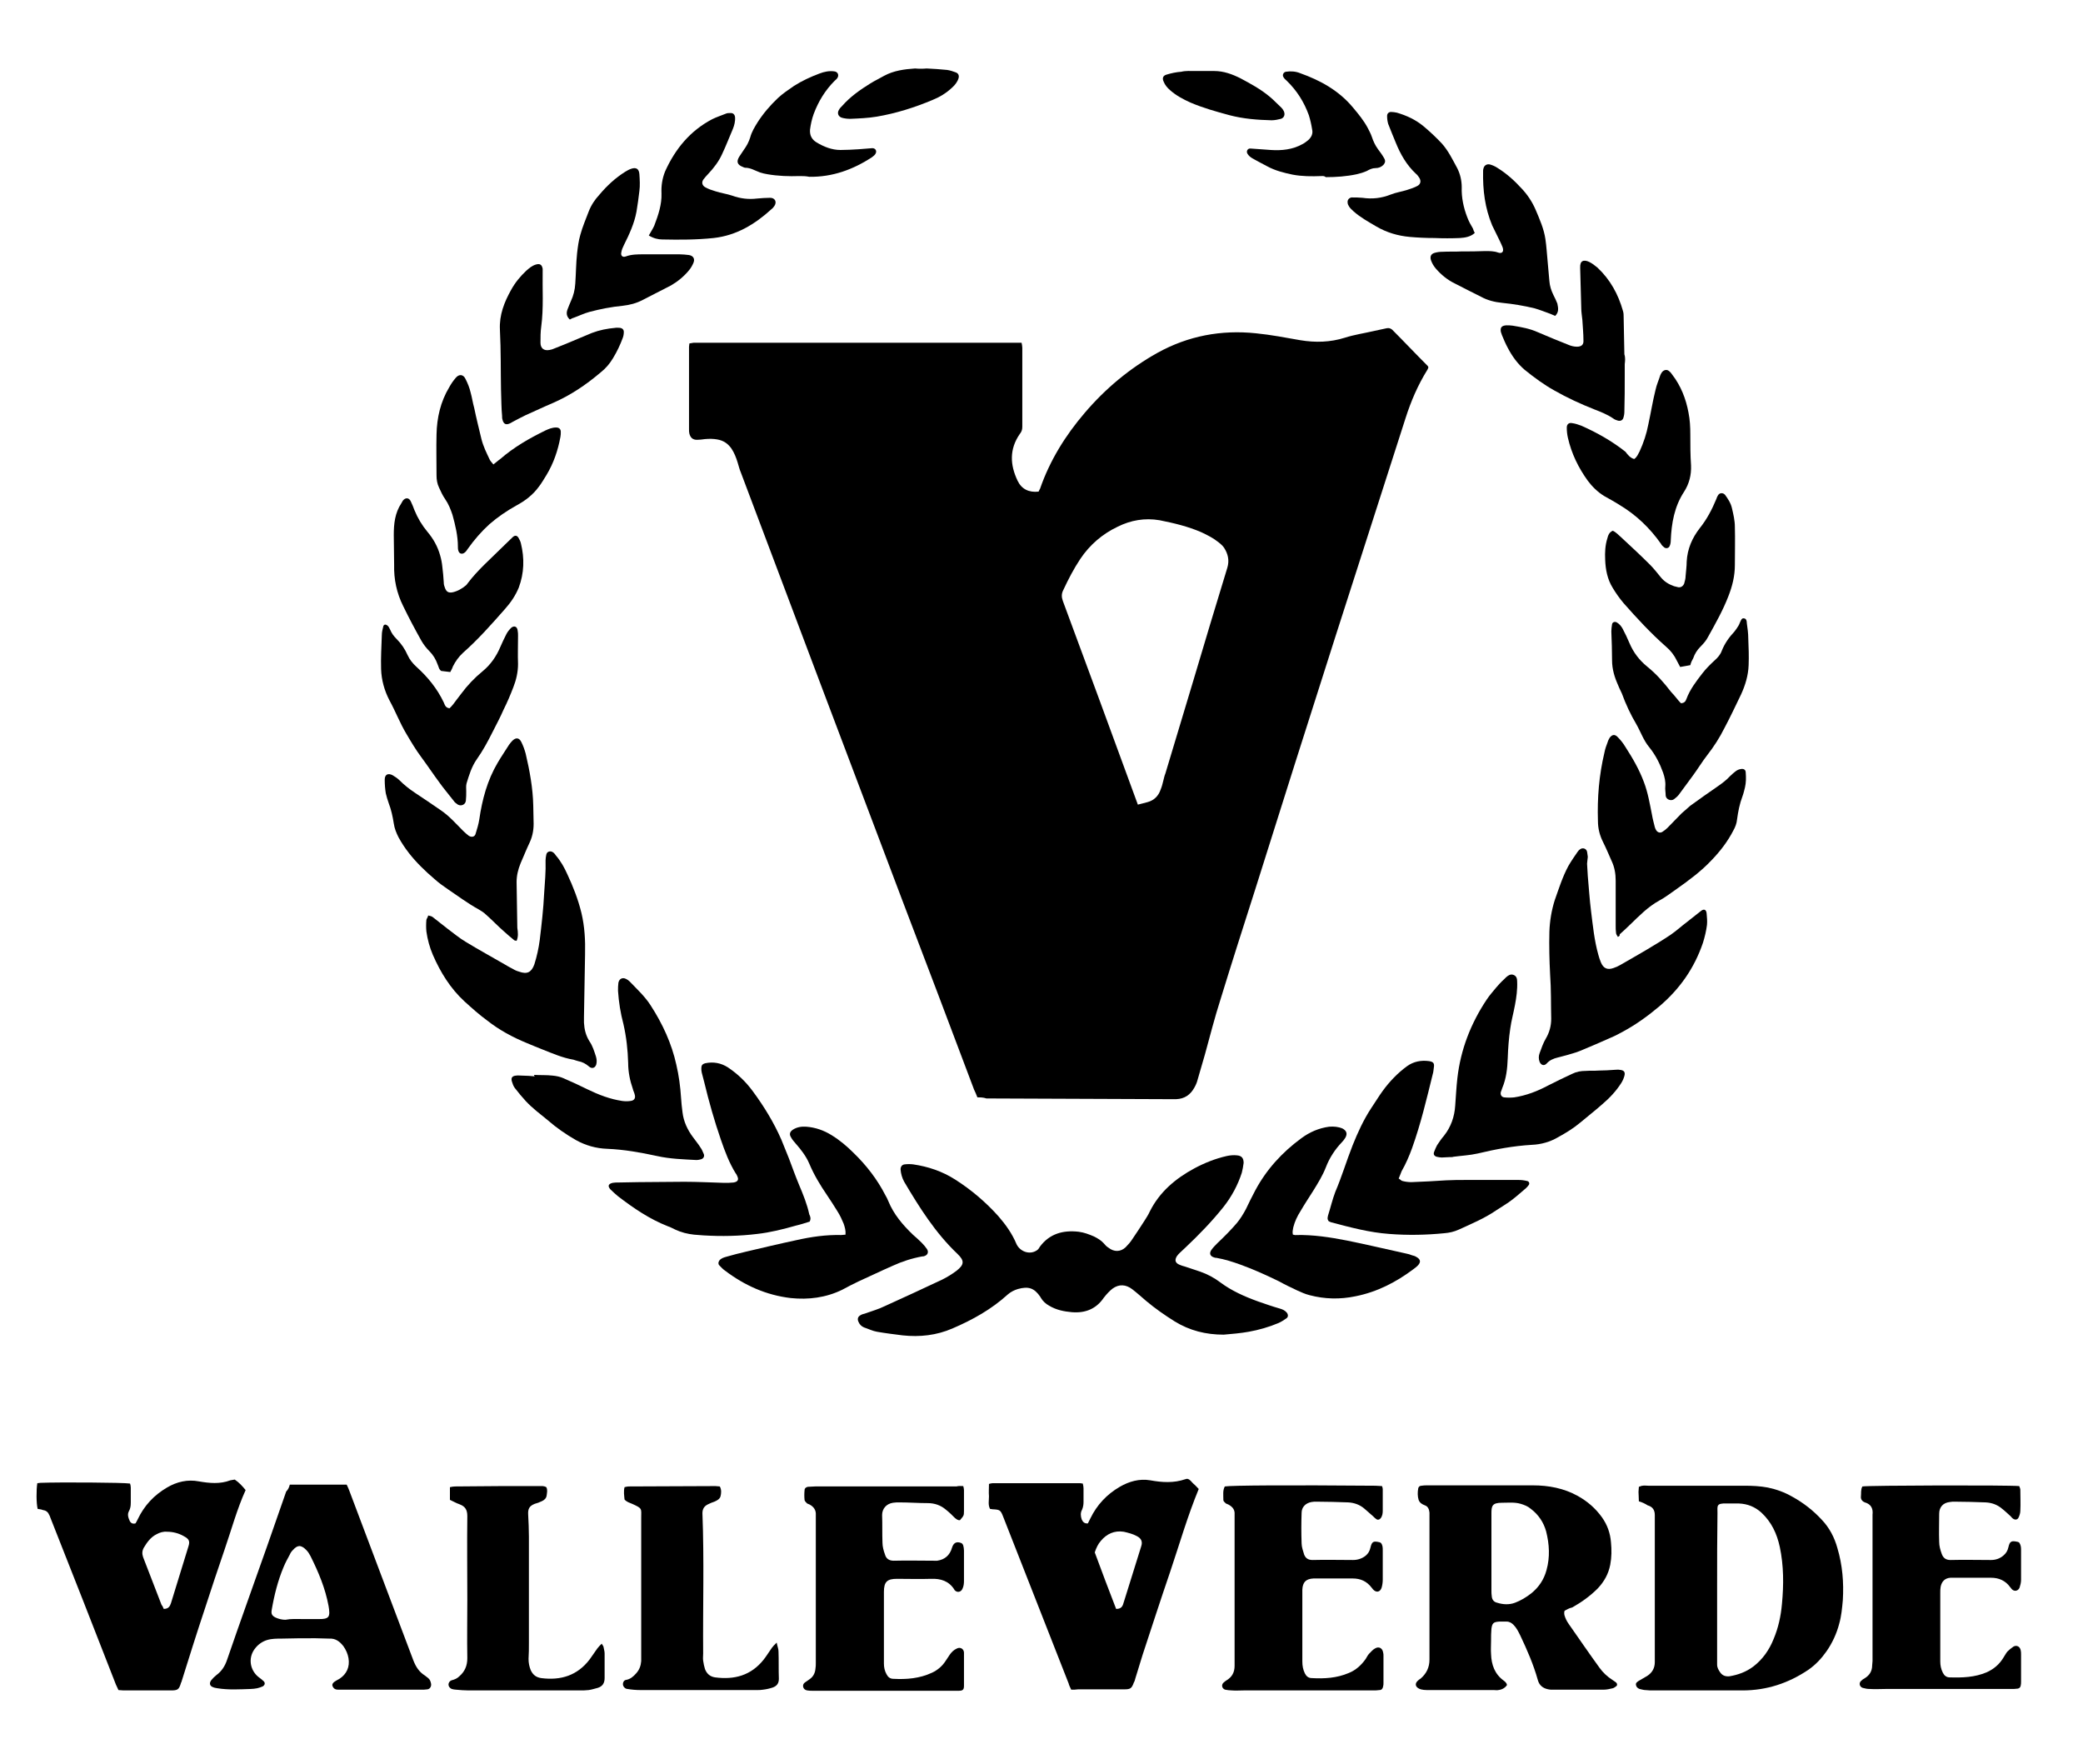 <?xml version="1.0" encoding="utf-8"?>
<!-- Generator: $$$/GeneralStr/196=Adobe Illustrator 27.6.0, SVG Export Plug-In . SVG Version: 6.00 Build 0)  -->
<svg version="1.1" id="Ebene_1" xmlns="http://www.w3.org/2000/svg" xmlns:xlink="http://www.w3.org/1999/xlink" x="0px" y="0px"
	 viewBox="0 0 575 487" style="enable-background:new 0 0 575 487;" xml:space="preserve">
<g>
	<path d="M269.8,302.9c-0.3-0.8-0.6-1.5-0.9-2.1c-6.6-17.5-13.2-35-19.9-52.5c-14.9-39.3-29.7-78.6-44.5-117.9
		c-0.4-0.9-0.6-1.9-0.9-2.8c-0.4-1.3-0.9-2.6-1.7-3.8c-1-1.4-2.2-2.2-3.9-2.5c-1.1-0.2-2.2-0.2-3.4-0.1c-0.7,0.1-1.5,0.2-2.2,0.2
		c-1.2,0-1.8-0.6-2.1-1.7c-0.1-0.4-0.1-0.8-0.1-1.2c0-7.6,0-15.2,0-22.8c0-0.3,0.1-0.5,0.1-0.9c0.4-0.1,0.8-0.1,1.2-0.2
		c0.5,0,0.9,0,1.4,0c28.9,0,57.7,0,86.6,0c0.8,0,1.6,0,2.5,0c0.1,0.5,0.2,1,0.2,1.4c0,7.3,0,14.5,0,21.8c0,0.8-0.2,1.4-0.7,2
		c-2.9,4.2-2.7,8.5-0.6,12.9c1.1,2.3,3.1,3.3,5.8,3c0.1-0.2,0.2-0.5,0.4-0.8c2.7-7.8,7-14.7,12.3-20.9c5.7-6.7,12.4-12.3,20.1-16.6
		c8.5-4.7,17.6-6.4,27.2-5.4c4.1,0.4,8.2,1.2,12.2,1.9c4.2,0.7,8.3,0.6,12.4-0.7c2.5-0.8,5.2-1.2,7.8-1.8c1.2-0.3,2.5-0.5,3.7-0.8
		c0.6-0.1,1,0,1.5,0.4c3.3,3.3,6.5,6.7,9.8,10c0.1,0.1,0.1,0.2,0.2,0.4c-0.1,0.2-0.1,0.4-0.3,0.7c-2.6,4.2-4.5,8.6-6,13.3
		c-6.4,20-12.9,40.1-19.3,60.1c-7.5,23.4-14.9,46.8-22.3,70.3c-3.2,10-6.4,20-9.5,30.1c-1.6,5-2.9,10.1-4.3,15.2
		c-0.7,2.3-1.3,4.6-2,6.9c-0.2,0.8-0.5,1.5-0.9,2.2c-1.1,2-2.7,3.1-5,3.2c-0.8,0-1.6,0-2.4,0c-16.7-0.1-33.3-0.1-50-0.2
		C271.4,302.9,270.6,302.9,269.8,302.9z M314.1,222.1c1.1-0.3,1.9-0.5,2.7-0.7c1.8-0.5,3-1.7,3.6-3.5c0.3-0.7,0.5-1.5,0.7-2.3
		c0.2-0.7,0.3-1.4,0.6-2.1c2.6-8.5,5.1-17.1,7.7-25.6c3.1-10.4,6.2-20.8,9.4-31.2c0.6-2,0.2-3.8-0.9-5.5c-0.4-0.6-1-1.1-1.5-1.5
		c-1.5-1.2-3.1-2-4.8-2.8c-3.7-1.6-7.5-2.5-11.5-3.3c-4.1-0.7-8,0-11.6,1.8c-4.2,2-7.7,5-10.3,8.9c-1.8,2.7-3.3,5.6-4.7,8.6
		c-0.5,1-0.5,1.9-0.1,3c6.7,18.1,13.4,36.2,20,54.3C313.6,220.8,313.8,221.3,314.1,222.1z"/>
	<path d="M337.8,368.4c-4.9,0-9.4-1.1-13.6-3.7c-2.7-1.7-5.3-3.5-7.8-5.6c-1.3-1.1-2.5-2.2-3.8-3.2c-1.8-1.4-3.7-1.5-5.5-0.2
		c-0.4,0.3-0.8,0.7-1.2,1.1c-0.4,0.4-0.8,0.9-1.2,1.4c-2.1,3.1-5.1,4.3-8.8,4c-2.2-0.2-4.3-0.6-6.3-1.8c-0.9-0.5-1.7-1.2-2.3-2.2
		c0-0.1-0.1-0.1-0.1-0.2c-1.7-2.5-3.3-3-6.2-2.2c-1,0.3-2,0.8-2.8,1.5c-4.5,4.1-9.7,7-15.3,9.4c-4.4,1.9-9,2.4-13.7,1.9
		c-2.4-0.3-4.8-0.6-7.1-1c-1.2-0.2-2.4-0.8-3.6-1.2c-0.7-0.3-1.2-0.8-1.5-1.5c-0.4-0.8-0.2-1.5,0.6-1.9c0.3-0.2,0.7-0.3,1.1-0.4
		c1.9-0.7,3.8-1.2,5.6-2.1c5.3-2.4,10.5-4.8,15.8-7.3c1.4-0.7,2.7-1.5,3.9-2.4c2.2-1.7,2.3-2.8,0.3-4.7
		c-6.1-5.8-10.5-12.8-14.7-19.9c-0.6-1.1-0.9-2.2-1-3.4c0-0.8,0.4-1.3,1.1-1.4c0.8-0.1,1.6-0.1,2.4,0c4.1,0.6,8,1.9,11.6,4.2
		c4.4,2.8,8.4,6.2,11.9,10.1c2,2.3,3.8,4.8,5,7.7c1,2.1,3.6,3,5.5,1.8c0.4-0.2,0.7-0.6,0.9-1c2.7-3.7,6.5-4.7,10.8-4.2
		c1.5,0.2,2.8,0.7,4.2,1.3c1,0.5,2,1.1,2.7,1.9c0.4,0.5,0.8,0.9,1.3,1.2c1.5,1.2,3.3,1.2,4.7-0.1c0.7-0.7,1.4-1.5,1.9-2.3
		c1.1-1.6,2.2-3.3,3.3-5c0.5-0.8,1.1-1.7,1.5-2.6c2.7-5.4,7.1-9.1,12.3-11.9c2.8-1.5,5.8-2.7,8.9-3.4c0.9-0.2,1.9-0.3,2.8-0.2
		c1.3,0.1,1.9,0.7,1.9,2.1c-0.1,0.9-0.3,1.9-0.5,2.7c-1.1,3.4-2.8,6.6-5.1,9.5c-3.2,4-6.7,7.6-10.4,11.1c-0.5,0.5-1.1,1-1.6,1.5
		c-0.3,0.3-0.6,0.6-0.8,0.9c-0.7,1.1-0.5,1.9,0.7,2.4c0.5,0.2,1,0.4,1.5,0.5c1.4,0.5,2.8,0.9,4.2,1.4c2,0.7,3.9,1.7,5.6,3
		c3.1,2.3,6.7,3.9,10.3,5.2c2,0.7,4,1.4,6.1,2c0.7,0.2,1.4,0.5,1.9,1.1c0.4,0.5,0.5,1.2-0.1,1.6c-0.7,0.5-1.5,1-2.2,1.3
		c-2.6,1.1-5.4,1.9-8.2,2.4C342.5,368,340.1,368.2,337.8,368.4z"/>
	<path d="M431.9,444.6c-0.3,0.9,0.1,1.7,0.4,2.4c0.2,0.4,0.4,0.8,0.7,1.2c2.8,4,5.6,8.1,8.5,12.1c1,1.4,2.2,2.5,3.6,3.4
		c0.4,0.3,0.8,0.5,1.1,0.8c0.2,0.2,0.3,0.7,0,0.9c-0.3,0.2-0.6,0.5-1,0.6c-0.8,0.2-1.7,0.4-2.6,0.4c-4.7,0-9.3,0-14,0
		c-0.4,0-0.8,0-1.2-0.1c-1.5-0.3-2.5-1.1-2.9-2.6c-1.2-4.3-3-8.4-4.9-12.4c-0.5-1-1-2-1.8-2.8c-0.5-0.5-1.1-0.9-1.9-0.9
		c-0.7,0-1.3,0-2,0c-1.6,0.1-2,0.4-2.2,2c-0.1,1.1-0.1,2.1-0.1,3.2c0,1.3-0.1,2.5,0,3.8c0.1,2.9,1,5.5,3.5,7.3
		c0.3,0.2,0.5,0.4,0.7,0.7c0.1,0.1,0.1,0.2,0.2,0.5c-0.5,0.8-1.4,1.3-2.4,1.4c-0.4,0.1-0.8,0-1.2,0c-6,0-12,0-18,0
		c-0.9,0-1.9,0-2.7-0.4c-1-0.5-1.2-1.4-0.3-2.2c0.2-0.2,0.5-0.4,0.8-0.6c1.6-1.4,2.4-3.1,2.4-5.2c0-13.2,0-26.4,0-39.6
		c0-0.3,0-0.7,0-1c-0.1-0.9-0.4-1.7-1.3-2c-0.8-0.3-1.4-0.7-1.7-1.5c-0.3-1-0.3-2.1-0.1-3.2c0.1-0.4,0.4-0.7,0.9-0.7
		c0.5-0.1,1.1-0.1,1.6-0.1c9.7,0,19.5,0,29.2,0c4.3,0,8.5,0.8,12.3,2.9c2.7,1.5,4.9,3.4,6.7,5.9c1.5,2.1,2.3,4.4,2.5,6.9
		c0.2,2.1,0.2,4.1-0.2,6.2c-0.5,2.6-1.7,4.7-3.5,6.6c-2.1,2.1-4.5,3.8-7,5.2C433.1,443.9,432.5,444.3,431.9,444.6z M411.7,428.5
		c0,3.5,0,6.9,0,10.4c0,0.6,0,1.2,0.1,1.8c0.1,0.9,0.6,1.5,1.5,1.7c1.6,0.5,3.3,0.6,4.9,0c1.6-0.6,3.1-1.5,4.5-2.6
		c2.1-1.7,3.5-3.8,4.2-6.4c1-3.6,0.8-7.1-0.1-10.7c-0.7-2.5-2.1-4.6-4.2-6.2c-0.8-0.7-1.8-1.1-2.8-1.4c-1.7-0.5-3.4-0.3-5.2-0.3
		c-2.7,0-2.9,0.9-2.9,2.9C411.7,421.4,411.7,425,411.7,428.5z"/>
	<path d="M452.4,414.4c0-1-0.1-1.8-0.1-2.6c0-0.5,0.1-0.9,0.1-1.4c0.4-0.1,0.7-0.3,1-0.3c0.5-0.1,1.1,0,1.6,0c8.9,0,17.7,0,26.6,0
		c2.1,0,4.3,0.1,6.4,0.5c2.4,0.5,4.6,1.3,6.7,2.5c3.1,1.7,5.8,3.8,8.2,6.4c2.1,2.2,3.5,4.9,4.3,7.8c1.4,4.7,1.8,9.5,1.5,14.4
		c-0.2,2.2-0.4,4.4-1,6.5c-0.7,2.7-1.9,5.3-3.5,7.6c-1.4,2-3,3.7-5,5.1c-5.5,3.7-11.5,5.7-18.2,5.7c-8.1,0-16.3,0-24.4,0
		c-0.8,0-1.6,0-2.4-0.1c-0.5,0-1.1-0.2-1.6-0.3c-0.5-0.2-0.9-0.5-1-1.1c-0.1-0.6,0.3-0.8,0.7-1.1c0.8-0.5,1.6-0.9,2.4-1.4
		c1.4-0.9,2.1-2.2,2.1-3.8c0-0.5,0-1.1,0-1.6c0-12.4,0-24.8,0-37.2c0-0.6,0-1.2,0-1.8c0-1.4-0.6-2.3-2-2.7
		C454.2,415.1,453.4,414.7,452.4,414.4z M474,437.7c0,6.6,0,13.2,0,19.8c0,0.7,0,1.3,0,2c0,0.8,0.4,1.5,0.9,2.2
		c0.6,0.8,1.4,1.1,2.5,1c2.4-0.4,4.6-1.2,6.6-2.7c2.6-2,4.4-4.6,5.6-7.6c1.3-3.1,2-6.3,2.3-9.7c0.5-5.3,0.5-10.5-0.6-15.7
		c-0.8-3.7-2.3-6.9-5.1-9.5c-1.8-1.6-3.8-2.4-6.2-2.5c-1.1,0-2.3,0-3.4,0c-2.9-0.1-2.5,0.7-2.5,2.6C474,424.3,474,431,474,437.7z"/>
	<path d="M295.7,466.4c-0.3-0.7-0.6-1.2-0.7-1.7c-6-15.4-12.1-30.7-18.1-46.1c-0.7-1.8-0.9-1.9-2.9-2c-0.2,0-0.4-0.1-0.7-0.1
		c-0.6-1.1-0.3-2.3-0.3-3.5c-0.1-1.1,0-2.2,0-3.4c0.4-0.1,0.7-0.2,1-0.2c8.1,0,16.1,0,24.2,0c0.2,0,0.4,0.1,0.7,0.1
		c0.1,0.4,0.2,0.9,0.2,1.3c0,1.3,0,2.5,0,3.8c0,0.7-0.1,1.4-0.4,2.1c-0.5,0.9-0.4,1.8-0.1,2.7c0.3,0.7,0.8,1.2,1.7,1.1
		c0.2-0.5,0.5-0.9,0.7-1.4c1.8-3.7,4.5-6.6,8.1-8.7c2.6-1.5,5.4-2.3,8.4-1.8c3.3,0.6,6.5,0.8,9.7-0.3c0.2-0.1,0.4-0.1,0.6-0.1
		c0.8,0.2,1.1,0.9,1.7,1.4c0.5,0.4,0.9,0.9,1.4,1.4c-3.1,7.5-5.3,15.2-7.9,22.9c-2.6,7.6-5.1,15.3-7.6,22.9c-0.7,2.2-1.3,4.3-2,6.5
		c-0.1,0.4-0.2,0.8-0.4,1.1c-0.6,1.6-0.9,1.9-2.6,1.9c-0.2,0-0.4,0-0.6,0c-4.1,0-8.1,0-12.2,0C297,466.4,296.4,466.4,295.7,466.4z
		 M308.1,444.1c1.1,0,1.6-0.4,1.9-1.2c0.2-0.6,0.4-1.3,0.6-1.9c1.5-4.7,2.9-9.4,4.4-14.1c0.5-1.4,0-2.3-1.2-2.9
		c-1.1-0.6-2.3-0.9-3.6-1.2c-2.6-0.4-4.7,0.6-6.3,2.5c-0.8,0.9-1.3,2-1.7,3.2C304.1,433.7,306.1,438.9,308.1,444.1z"/>
	<path d="M10.4,416.5c-0.4-1.5-0.4-5.3-0.1-7.1c0.3,0,0.6-0.1,0.9-0.1c5.1-0.2,22.9-0.1,24.7,0.2c0.1,0.3,0.2,0.7,0.2,1.1
		c0,1.1,0,2.1,0,3.2c0,1.1,0.1,2.2-0.5,3.3c-0.5,0.9-0.2,1.8,0.2,2.7c0.3,0.6,0.8,0.9,1.6,0.7c0.2-0.3,0.4-0.7,0.6-1.1
		c1.8-3.8,4.5-6.7,8.1-8.8c2.7-1.6,5.7-2.3,8.8-1.7c2.9,0.5,5.8,0.8,8.7-0.3c0.4-0.1,0.8-0.1,1.2-0.2c1.2,0.8,2.1,1.8,3,2.9
		c-2.4,5.3-3.9,10.9-5.8,16.4c-1.9,5.5-3.7,11-5.5,16.5c-2.2,6.6-4.3,13.3-6.4,20c0,0.1,0,0.1-0.1,0.2c-0.6,2-0.9,2.2-2.9,2.2
		c-4.3,0-8.7,0-13,0c-0.5,0-0.9-0.1-1.4-0.1c-0.2-0.5-0.5-1-0.7-1.5c-6-15.4-12-30.7-18.1-46.1c-0.1-0.3-0.2-0.6-0.4-0.9
		c-0.3-0.7-0.9-1.1-1.7-1.2C11.4,416.6,10.9,416.6,10.4,416.5z M45.2,444.1c1.3,0,1.7-0.7,2-1.6c1.6-5.2,3.2-10.4,4.8-15.6
		c0.5-1.5,0.2-2.1-1.3-2.9c-1.4-0.8-3-1.2-4.6-1.2c-1-0.1-2,0.2-2.9,0.7c-1.6,0.8-2.6,2.2-3.5,3.7c-0.5,0.9-0.5,1.7-0.2,2.6
		c1.7,4.4,3.4,8.8,5.1,13.2C44.9,443.3,45,443.7,45.2,444.1z"/>
	<path d="M80,409.8c5.3,0,10.5,0,15.7,0c0.3,0.6,0.5,1.1,0.7,1.6c2.9,7.6,5.7,15.2,8.6,22.8c3,8,6.1,16.1,9.1,24.1
		c0.7,1.8,1.6,3.2,3.2,4.2c0.3,0.2,0.6,0.5,0.9,0.7c0.5,0.4,0.7,1,0.8,1.6c0.1,0.7-0.3,1.4-1,1.5c-0.6,0.1-1.2,0.1-1.8,0.1
		c-5.9,0-11.9,0-17.8,0c-1.2,0-2.4,0-3.6,0c-0.5,0-0.9,0-1.4,0c-0.7,0-1.3-0.2-1.6-1c-0.2-0.5,0.1-1,1-1.5c0.3-0.2,0.6-0.3,0.9-0.5
		c2-1.3,2.9-3.3,2.5-5.7c-0.2-1.2-0.7-2.3-1.4-3.3c-1-1.3-2.2-2.2-3.9-2.1c-1.3,0-2.5-0.1-3.8-0.1c-3.1,0-6.3,0-9.4,0.1
		c-1.3,0-2.7,0-4,0.4c-1.3,0.4-2.4,1.2-3.2,2.2c-1.9,2.3-1.7,5.5,0.4,7.6c0.5,0.5,1.2,0.9,1.7,1.4c0.7,0.5,0.6,1.2-0.1,1.6
		c-0.5,0.2-1,0.4-1.5,0.5c-0.6,0.1-1.2,0.2-1.8,0.2c-3.1,0.1-6.1,0.3-9.2-0.2c-0.4-0.1-0.8-0.1-1.2-0.3c-0.9-0.3-1.1-1.1-0.5-1.9
		c0.4-0.5,0.9-1,1.4-1.4c1.5-1.1,2.4-2.5,3-4.3c3.6-10.5,7.4-21,11.1-31.5c1.7-5,3.5-9.9,5.2-14.9C79.5,411.2,79.8,410.6,80,409.8z
		 M83.4,446.9C83.4,446.8,83.4,446.8,83.4,446.9c1.6,0,3.2,0,4.8,0c0.5,0,0.9,0,1.4-0.1c1-0.2,1.3-0.7,1.3-1.7
		c0-0.6-0.1-1.2-0.2-1.8c-0.9-4.9-2.8-9.4-5-13.8c-0.3-0.6-0.7-1.2-1.1-1.6c-1.6-1.7-2.6-1.3-3.7-0.1c-0.4,0.4-0.7,0.8-0.9,1.3
		c-0.6,1.1-1.2,2.2-1.7,3.4c-1.6,3.8-2.6,7.8-3.3,11.9c-0.2,1.1,0.1,1.6,1.1,2.1c0.9,0.4,1.8,0.6,2.7,0.6
		C80.3,446.8,81.9,446.9,83.4,446.9z"/>
	<path d="M514.1,410.3c1.6-0.3,40.4-0.4,43.3-0.1c0.1,0.3,0.3,0.7,0.3,1c0,1.9,0.1,3.9,0,5.8c0,0.6-0.2,1.3-0.5,1.9
		c-0.3,0.6-0.9,0.7-1.5,0.3c-0.3-0.2-0.5-0.5-0.7-0.7c-0.8-0.7-1.6-1.5-2.4-2.1c-1.3-1.1-2.8-1.6-4.4-1.7c-2.9-0.1-5.7-0.2-8.6-0.2
		c-0.5,0-0.9,0-1.4,0.1c-1.8,0.2-2.9,1.4-2.9,3.2c0,2.6-0.1,5.2,0,7.8c0,1.1,0.3,2.2,0.7,3.3c0.4,1.1,1.1,1.7,2.4,1.7
		c3.7-0.1,7.5,0,11.2,0c1.3,0,2.5-0.4,3.5-1.3c0.7-0.6,1.1-1.3,1.3-2.2c0.4-1.7,0.8-1.9,2.6-1.5c0.1,0,0.2,0.1,0.4,0.2
		c0.4,0.6,0.5,1.2,0.5,1.9c0,2.8,0,5.6,0,8.4c0,0.7-0.2,1.5-0.4,2.1c-0.4,1-1.5,1.2-2.2,0.4c-0.1-0.1-0.2-0.3-0.4-0.5
		c-1.3-1.8-3.1-2.6-5.3-2.6c-3.5,0-7.1,0-10.6,0c-0.2,0-0.4,0-0.6,0c-1.5,0.1-2.4,1-2.7,2.5c-0.1,0.5-0.1,1.1-0.1,1.6
		c0,6.3,0,12.7,0,19c0,1.1,0.2,2.1,0.7,3.1c0.4,0.8,1,1.3,1.9,1.3c3.5,0.1,6.9,0,10.2-1.4c2-0.9,3.5-2.2,4.6-4
		c0.4-0.6,0.7-1.2,1.1-1.7c0.5-0.5,1.1-1,1.7-1.4c0.9-0.5,1.8,0,2,1c0.1,0.4,0.1,0.8,0.1,1.2c0,2.5,0,4.9,0,7.4c0,0.4,0,0.8-0.1,1.2
		c-0.1,0.4-0.3,0.7-0.8,0.8c-0.7,0.1-1.3,0.1-2,0.1c-11.5,0-23.1,0-34.6,0c-1.4,0-2.8,0.1-4.2,0c-0.7,0-1.3-0.1-2-0.3
		c-0.9-0.3-1.1-1.3-0.5-1.9c0.3-0.3,0.7-0.6,1.1-0.8c1.3-0.8,2-2,2-3.5c0-0.4,0.1-0.8,0.1-1.2c0-13.3,0-26.7,0-40c0-0.1,0-0.3,0-0.4
		c0.2-1.7-0.4-2.9-2.1-3.4c-0.8-0.3-1.2-0.9-1.1-1.7C513.8,412.2,513.6,411.2,514.1,410.3z"/>
	<path d="M338.1,410.3c1.8-0.3,17.8-0.4,41.6-0.2c0.6,0,1.2,0.1,1.8,0.1c0.1,0.3,0.2,0.6,0.2,0.8c0,2,0,4,0,6c0,0.7-0.1,1.5-0.6,2.1
		c-0.3,0.4-0.8,0.5-1.2,0.2c-0.3-0.2-0.6-0.5-0.9-0.8c-0.8-0.7-1.6-1.4-2.4-2.1c-1.3-1.1-2.8-1.6-4.4-1.7c-2.9-0.1-5.9-0.2-8.8-0.2
		c-0.5,0-0.9,0-1.4,0.1c-1.6,0.3-2.7,1.4-2.7,3c-0.1,2.8-0.1,5.6,0,8.4c0,1,0.4,2.1,0.7,3.1c0.4,1,1.1,1.5,2.3,1.5
		c3.7-0.1,7.5,0,11.2,0c1.3,0,2.5-0.4,3.5-1.2c0.7-0.6,1.1-1.3,1.3-2.2c0.4-1.7,0.8-1.9,2.5-1.5c0.1,0,0.2,0.1,0.4,0.2
		c0.5,0.6,0.5,1.3,0.5,2.1c0,2.7,0,5.3,0,8c0,0.7-0.1,1.5-0.3,2.2c-0.4,1.3-1.5,1.5-2.4,0.5c-0.1-0.1-0.2-0.3-0.4-0.5
		c-1.3-1.7-3-2.5-5.2-2.5c-2.3,0-4.5,0-6.8,0c-1.3,0-2.7,0-4,0c-2.1,0.1-3,1-3.1,3.1c0,0.5,0,0.9,0,1.4c0,6.1,0,12.3,0,18.4
		c0,1.2,0.2,2.3,0.7,3.3c0.4,0.8,1,1.3,1.9,1.3c3.5,0.2,6.9,0,10.2-1.4c2-0.8,3.5-2.2,4.7-3.9c0.3-0.5,0.6-1.1,1-1.5
		c0.5-0.5,1-1.1,1.6-1.4c1-0.6,2-0.1,2.2,1.1c0.1,0.3,0.1,0.7,0.1,1c0,2.5,0,4.9,0,7.4c0,0.3,0,0.7-0.1,1c-0.1,0.6-0.4,1-1,1
		c-0.6,0.1-1.2,0.1-1.8,0.1c-11.9,0-23.7,0-35.6,0c-1.1,0-2.3,0.1-3.4,0c-0.6,0-1.2-0.1-1.8-0.2c-0.9-0.3-1.1-1.3-0.5-1.9
		c0.3-0.3,0.6-0.5,0.9-0.7c1.5-0.9,2.2-2.2,2.2-4c0-0.9,0-1.9,0-2.8c0-12.5,0-25.1,0-37.6c0-0.5,0-0.9,0-1.4
		c0.1-1.3-0.6-2.1-1.7-2.7c-0.2-0.1-0.5-0.2-0.7-0.3c-0.3-0.3-0.7-0.6-0.7-0.9C337.7,412.6,337.5,411.4,338.1,410.3z"/>
	<path d="M265.9,410.2c0.1,0.4,0.2,0.7,0.2,1.1c0,1.9,0,3.9,0,5.8c0,1.3-0.1,1.3-1.1,2.5c-0.6,0.1-1-0.3-1.4-0.6
		c-0.8-0.8-1.6-1.6-2.5-2.3c-1.4-1.2-3.1-1.8-5-1.8c-2.6,0-5.2-0.2-7.8-0.2c-0.6,0-1.2,0-1.8,0.1c-1.9,0.3-3,1.7-3,3.4
		c0.1,2.5,0,5.1,0.1,7.6c0,1.1,0.3,2.2,0.7,3.3c0.3,1.1,1.1,1.7,2.4,1.7c3.7-0.1,7.5,0,11.2,0c0.3,0,0.5,0,0.8,0
		c2.1-0.3,3.5-1.5,4.1-3.6c0.4-1.3,1.2-1.8,2.5-1.3c0.3,0.1,0.5,0.4,0.6,0.7c0.1,0.4,0.2,0.9,0.2,1.4c0,2.8,0,5.6,0,8.4
		c0,0.7-0.1,1.5-0.4,2.1c-0.4,1-1.5,1.2-2.2,0.4c0,0-0.1-0.1-0.1-0.2c-1.5-2.3-3.7-3-6.4-2.9c-3.1,0.1-6.3,0-9.4,0
		c-2.7,0-3.6,0.8-3.6,3.6c0,6.6,0,13.2,0,19.8c0,1,0.2,2,0.7,2.9c0.4,0.8,1,1.3,1.9,1.3c3.7,0.2,7.3-0.1,10.7-1.7
		c1.5-0.7,2.8-1.8,3.7-3.2c0.4-0.6,0.8-1.2,1.2-1.8c0.5-0.7,1.1-1.3,2-1.7c0.9-0.4,1.8,0.1,1.9,1.1c0,0.1,0,0.3,0,0.4
		c0,2.9,0,5.9,0,8.8c0,1.1-0.3,1.4-1.5,1.4c-0.4,0-0.8,0-1.2,0c-13,0-26,0-39,0c-0.5,0-1.1,0-1.6-0.1c-0.6-0.1-1-0.5-1.1-1
		c-0.1-0.5,0.1-0.9,0.5-1.2c0.4-0.3,0.9-0.6,1.3-0.9c1-0.7,1.5-1.7,1.6-2.9c0.1-0.5,0.1-1.1,0.1-1.6c0-13.3,0-26.7,0-40
		c0-0.3,0-0.5,0-0.8c0.1-1.4-0.6-2.3-1.7-2.9c-0.2-0.1-0.5-0.2-0.7-0.3c-0.3-0.3-0.6-0.6-0.7-0.9c-0.1-0.9-0.1-1.9,0-2.8
		c0-0.5,0.4-0.8,0.9-0.9c0.7,0,1.3-0.1,2-0.1c13,0,26,0,39,0C264.7,410.1,265.3,410.2,265.9,410.2z"/>
	<path d="M118.2,252.7c0.5,0.1,0.9,0.2,1.2,0.4c1.4,1.1,2.8,2.2,4.2,3.3c1.6,1.2,3.3,2.6,5,3.6c3.6,2.2,7.3,4.2,10.9,6.3
		c0.5,0.3,1,0.6,1.6,0.9c0.7,0.4,1.4,0.8,2.2,1c2.2,0.8,3.4,0.2,4.2-2c0.7-2.2,1.2-4.5,1.5-6.8c0.5-4.2,1-8.5,1.2-12.7
		c0.2-3.1,0.5-6.1,0.4-9.2c0-0.5,0.1-1.1,0.2-1.6c0.2-1,1.3-1.1,1.9-0.6c0.3,0.2,0.6,0.6,0.8,0.9c1.3,1.5,2.3,3.3,3.1,5.1
		c1.6,3.4,3,7,3.9,10.7c0.9,3.8,1.1,7.6,1,11.5c-0.1,5.7-0.2,11.5-0.3,17.2c0,0.5,0,1.1,0,1.6c0.1,1.8,0.5,3.5,1.5,5.1
		c0.9,1.3,1.3,2.7,1.8,4.2c0.2,0.7,0.3,1.4,0.1,2.2c-0.3,1-1.2,1.3-2,0.6c-0.9-0.8-1.9-1.3-3-1.5c-0.5-0.1-0.9-0.3-1.3-0.4
		c-3-0.5-5.7-1.7-8.5-2.8c-1.5-0.6-3-1.2-4.4-1.8c-3.9-1.6-7.6-3.6-10.9-6.2c-2.2-1.6-4.2-3.4-6.3-5.3c-3.9-3.6-6.6-8-8.7-12.8
		c-0.9-2.1-1.5-4.3-1.8-6.5c-0.1-1-0.1-2.1,0-3.2C117.8,253.5,118.1,253.2,118.2,252.7z"/>
	<path d="M438.1,238.4c0.1,1.1,0.1,2.3,0.2,3.4c0.3,3.3,0.5,6.5,0.9,9.7c0.5,4,0.9,8.1,2,12c0.2,0.7,0.4,1.4,0.7,2.1
		c0.7,1.7,1.8,2.2,3.5,1.6c0.6-0.2,1.3-0.5,1.8-0.8c4.7-2.7,9.5-5.4,14-8.4c1.6-1.1,3-2.4,4.6-3.6c1.3-1,2.5-2,3.8-3
		c0.8-0.6,1.4-0.3,1.5,0.7c0.1,1.1,0.2,2.1,0.1,3.2c-0.2,1.6-0.6,3.3-1.1,4.9c-2.4,7.1-6.5,12.9-12.2,17.7c-3.1,2.6-6.3,4.9-9.8,6.8
		c-1.1,0.6-2.2,1.2-3.4,1.7c-2.9,1.3-5.7,2.5-8.6,3.7c-1.2,0.5-2.5,0.8-3.8,1.2c-0.8,0.2-1.5,0.4-2.3,0.6c-1.2,0.3-2.2,0.7-3.1,1.7
		c-0.7,0.7-1.5,0.4-1.9-0.5c-0.3-0.8-0.3-1.6,0-2.4c0.5-1.4,1-2.8,1.7-4c1-1.7,1.5-3.5,1.5-5.5c-0.1-4.1,0-8.1-0.3-12.2
		c-0.2-3.9-0.3-7.9-0.2-11.8c0.1-3,0.6-6,1.5-8.8c1.1-3.1,2.1-6.3,3.7-9.3c0.8-1.4,1.7-2.7,2.6-4c0.2-0.3,0.4-0.5,0.7-0.7
		c0.7-0.5,1.7-0.2,1.9,0.7c0.1,0.4,0.1,0.9,0.2,1.4C438.2,237.1,438.2,237.7,438.1,238.4C438.2,238.4,438.1,238.4,438.1,238.4z"/>
	<path d="M124.2,414c0-1.3,0-2.3,0-3.5c0.5-0.1,0.9-0.2,1.4-0.2c4.2,0,8.4-0.1,12.6-0.1c3.5,0,7.1,0,10.6,0c0.7,0,1.3-0.1,2,0.3
		c0.4,0.7,0.2,1.5,0.1,2.3c-0.1,0.8-0.7,1.3-1.4,1.6c-0.6,0.3-1.2,0.5-1.9,0.7c-1.5,0.6-1.9,1.4-1.8,3c0.1,2,0.2,4,0.2,6
		c0,9.8,0,19.6,0,29.4c0,1.5,0,2.9-0.1,4.4c0,1.1,0.2,2.1,0.6,3.1c0.6,1.3,1.5,2,2.9,2.2c5.4,0.7,10-0.7,13.4-5.2c0.7-1,1.4-2,2.1-3
		c0.3-0.4,0.7-0.8,1.2-1.3c0.2,0.4,0.5,0.7,0.5,0.9c0.1,0.6,0.3,1.2,0.3,1.8c0,2.3,0,4.5,0,6.8c0,1.4-0.6,2.3-1.9,2.7
		c-0.8,0.2-1.7,0.5-2.5,0.6c-0.8,0.1-1.6,0.1-2.4,0.1c-10.3,0-20.5,0-30.8,0c-1.1,0-2.3-0.1-3.4-0.2c-0.4,0-0.8-0.1-1.2-0.2
		c-0.5-0.2-0.9-0.7-0.9-1.2c0-0.5,0.3-1,0.9-1.2c0.8-0.2,1.5-0.5,2.1-1.1c1.5-1.3,2.2-2.9,2.2-5c-0.1-5.4,0-10.8,0-16.2
		c0-7.7-0.1-15.3,0-23c0-1.8-0.6-2.7-2.2-3.3C125.9,414.9,125.1,414.4,124.2,414z"/>
	<path d="M214.4,453.4c0.2,1.1,0.5,1.7,0.5,2.4c0.1,2.5,0,5.1,0.1,7.6c0,1.3-0.6,2-1.7,2.4c-0.9,0.3-1.8,0.5-2.7,0.6
		c-0.5,0.1-1.1,0.1-1.6,0.1c-10.7,0-21.4,0-32.2,0c-1.2,0-2.4-0.1-3.6-0.3c-0.4,0-0.8-0.3-1-0.6c-0.5-0.6-0.2-1.8,0.6-1.9
		c1.2-0.2,2-0.9,2.8-1.8c0.9-1,1.3-2.1,1.4-3.4c0-0.5,0-1.1,0-1.6c0-12.7,0-25.3,0-38c0-2.5,0.4-2.5-2.5-3.8
		c-0.7-0.3-1.5-0.5-2.1-1.2c-0.1-1.1-0.3-2.2,0-3.4c0.4-0.1,0.8-0.2,1.1-0.2c8,0,16-0.1,24-0.1c0.4,0,0.8,0.1,1.2,0.1
		c0.5,0.9,0.4,1.9,0.2,2.7c-0.2,0.8-1,1.2-1.7,1.5c-0.6,0.2-1.1,0.4-1.7,0.7c-1.1,0.5-1.6,1.3-1.6,2.5c0.5,12.9,0.1,25.8,0.2,38.7
		c0,0.7-0.1,1.3,0,2c0.1,0.8,0.3,1.6,0.5,2.3c0.5,1.3,1.4,2.1,2.8,2.3c5.3,0.7,9.9-0.5,13.4-4.9c0.8-1,1.5-2.2,2.3-3.3
		C213.3,454.5,213.7,454.1,214.4,453.4z"/>
	<path d="M386.1,325.3c0.5,0.3,0.8,0.7,1.1,0.7c0.8,0.2,1.6,0.3,2.4,0.3c3.2-0.1,6.4-0.3,9.6-0.5c1.9-0.1,3.7-0.1,5.6-0.1
		c4.8,0,9.6,0,14.4,0c0.8,0,1.6,0.1,2.4,0.3c0.5,0.1,0.7,0.7,0.4,1.1c-0.2,0.3-0.5,0.6-0.8,0.9c-1.2,1-2.4,2.1-3.7,3.1
		c-1.4,1.1-3,2-4.5,3c-3.2,2.2-6.8,3.7-10.3,5.3c-1.3,0.6-2.7,0.9-4,1c-5,0.5-10.1,0.6-15.2,0.2c-5.5-0.4-10.7-1.8-16-3.2
		c-0.3-0.1-0.5-0.2-0.7-0.3c-0.5-0.6-0.3-1.1-0.2-1.6c0.7-2.2,1.2-4.4,2-6.5c1.8-4.2,3.1-8.6,4.8-12.9c1.4-3.5,3-7,5.1-10.2
		c1.1-1.6,2.1-3.3,3.2-4.8c1.9-2.6,4.1-4.9,6.7-6.8c1.8-1.3,3.9-1.7,6.1-1.4c1.2,0.2,1.5,0.6,1.3,1.8c-0.1,0.6-0.1,1.2-0.3,1.8
		c-1.7,6.9-3.3,13.7-5.7,20.4c-0.8,2.2-1.7,4.3-2.9,6.4C386.7,323.9,386.4,324.5,386.1,325.3z"/>
	<path d="M223.5,337.2c-1.3,0.4-2.5,0.8-3.8,1.1c-3.5,1-7.1,1.9-10.7,2.3c-4.9,0.6-9.8,0.7-14.8,0.4c-0.9-0.1-1.7-0.1-2.6-0.2
		c-1.8-0.2-3.5-0.6-5.2-1.4c-0.7-0.3-1.3-0.7-2-0.9c-5.1-2-9.5-5-13.8-8.3c-0.7-0.6-1.4-1.2-2.1-1.9c-0.8-0.9-0.6-1.5,0.6-1.8
		c0.5-0.1,1.1-0.1,1.6-0.1c1.9,0,3.7-0.1,5.6-0.1c4.2,0,8.4-0.1,12.6-0.1c3.7,0,7.3,0.2,11,0.3c0.9,0,1.7,0,2.6-0.1
		c1.2-0.2,1.5-0.8,1-1.8c-0.1-0.2-0.2-0.5-0.4-0.7c-1.8-2.9-3-6.1-4.1-9.3c-1.8-5.2-3.3-10.5-4.6-15.9c-0.2-0.9-0.5-1.8-0.7-2.7
		c-0.1-0.4-0.1-0.8-0.1-1.2c0-0.7,0.3-1.1,1-1.3c2.3-0.5,4.4-0.1,6.3,1.1c2.7,1.8,5,4,6.9,6.6c3.1,4.2,5.8,8.6,7.9,13.4
		c0.7,1.7,1.4,3.5,2.1,5.2c0.9,2.4,1.8,4.9,2.8,7.3c1.1,2.6,2.2,5.3,2.8,8.1C223.7,335.8,223.9,336.4,223.5,337.2z"/>
	<path d="M356.9,340.8c0.3,0,0.6,0.2,0.9,0.1c4.7-0.1,9.3,0.6,13.9,1.5c5.5,1.1,10.9,2.4,16.4,3.6c0.6,0.1,1.2,0.3,1.7,0.5
		c0.4,0.1,0.8,0.2,1.1,0.4c1.3,0.7,1.4,1.5,0.4,2.5c-0.3,0.3-0.7,0.6-1.1,0.9c-4.8,3.6-10,6.3-16,7.5c-4.3,0.9-8.5,0.8-12.7-0.3
		c-1.2-0.3-2.3-0.8-3.4-1.3c-1.7-0.8-3.4-1.6-5-2.5c-3.5-1.7-7-3.3-10.6-4.6c-2.2-0.8-4.4-1.5-6.7-1.9c-0.2,0-0.4,0-0.6-0.1
		c-1.1-0.3-1.5-1.1-0.8-2.1c0.5-0.7,1.1-1.3,1.7-1.9c1.9-1.8,3.7-3.6,5.4-5.6c0.9-1.1,1.7-2.4,2.4-3.7c0.8-1.7,1.7-3.5,2.6-5.2
		c3.1-5.8,7.4-10.5,12.7-14.4c2.3-1.7,4.8-2.8,7.7-3.2c1.3-0.1,2.5,0,3.7,0.5c1.1,0.6,1.4,1.4,0.8,2.5c-0.3,0.5-0.6,0.9-1,1.3
		c-1.9,2-3.4,4.3-4.4,6.9c-0.9,2.3-2.2,4.4-3.5,6.5c-1.2,1.9-2.4,3.7-3.5,5.6c-0.9,1.4-1.6,2.9-2,4.5
		C356.9,339.4,356.7,340.1,356.9,340.8z"/>
	<path d="M233.4,340.8c0.1-1.1-0.2-2.1-0.5-3c-0.5-1.2-1-2.3-1.7-3.4c-0.9-1.5-1.9-3-2.9-4.5c-1.9-2.8-3.6-5.6-4.9-8.7
		c-0.9-2.1-2.3-3.9-3.8-5.6c-0.4-0.5-0.9-1-1.2-1.6c-0.6-0.9-0.4-1.6,0.5-2.2c1.1-0.7,2.4-0.9,3.7-0.8c2.5,0.2,4.8,1,6.9,2.3
		c2.3,1.4,4.3,3.1,6.2,5c3.5,3.4,6.5,7.3,8.7,11.6c0.3,0.5,0.6,1.1,0.8,1.6c1.5,3.7,4,6.6,6.8,9.3c0.8,0.7,1.6,1.4,2.4,2.2
		c0.6,0.6,1.1,1.2,1.5,1.8c0.5,0.8,0.2,1.6-0.7,1.9c-0.2,0.1-0.4,0.1-0.6,0.1c-2.8,0.5-5.6,1.4-8.2,2.6c-3.2,1.4-6.3,2.9-9.4,4.3
		c-1.5,0.7-3,1.5-4.5,2.3c-4.5,2.2-9.3,2.8-14.2,2.3c-6.8-0.8-12.8-3.5-18.2-7.6c-0.6-0.4-1.1-1-1.6-1.5c-0.3-0.4-0.2-0.9,0.1-1.3
		c0.5-0.6,1.2-0.8,1.9-1c1.8-0.5,3.6-1,5.4-1.4c4.7-1.1,9.3-2.2,14-3.2c4-0.9,8.1-1.5,12.3-1.4C232.6,340.9,233,340.8,233.4,340.8z"
		/>
	<path d="M446.6,258.6c-0.2-0.4-0.5-0.7-0.5-1.1c-0.1-0.7-0.1-1.3-0.1-2c0-4.1,0-8.3,0-12.4c0-1.9-0.3-3.7-1.1-5.4
		c-0.8-1.8-1.5-3.5-2.4-5.3c-0.9-1.8-1.4-3.7-1.4-5.8c-0.2-6.4,0.3-12.6,1.8-18.9c0.2-1,0.5-1.9,0.9-2.9c0.1-0.4,0.3-0.7,0.5-1.1
		c0.7-1,1.5-1.1,2.3-0.2c0.8,0.8,1.5,1.7,2.1,2.7c2,3.1,3.8,6.2,5.1,9.7c1.1,2.9,1.6,5.9,2.2,8.9c0.2,1.2,0.5,2.3,0.8,3.5
		c0.1,0.3,0.2,0.6,0.4,0.9c0.4,0.6,1.1,0.8,1.7,0.4c0.5-0.3,1-0.7,1.4-1.1c1.3-1.3,2.6-2.7,3.9-4c0.8-0.7,1.6-1.4,2.4-2.1
		c2.5-1.8,5-3.6,7.5-5.3c1.3-0.9,2.5-1.8,3.5-2.9c0.5-0.5,1-0.9,1.5-1.3c0.4-0.3,0.8-0.5,1.3-0.6c0.9-0.2,1.5,0.1,1.5,1
		c0.1,1.3,0.1,2.7-0.2,4c-0.2,0.8-0.4,1.7-0.7,2.5c-0.8,2.1-1.2,4.2-1.5,6.4c-0.1,1.1-0.5,2.1-1,3c-1.6,3.1-3.6,5.7-6,8.2
		c-2.9,3.1-6.3,5.6-9.7,8c-1.6,1.1-3.1,2.3-4.8,3.2c-3.1,1.7-5.5,4.2-8,6.6c-0.9,0.9-1.9,1.8-2.9,2.7
		C447.2,258.3,447,258.4,446.6,258.6z"/>
	<path d="M142.6,259.7c-0.4-0.1-0.7-0.1-0.8-0.3c-1-0.8-1.9-1.6-2.9-2.5c-1.6-1.4-3.1-3-4.7-4.4c-0.6-0.6-1.4-1.1-2.1-1.5
		c-2.9-1.6-5.6-3.6-8.4-5.5c-1.3-0.9-2.6-1.8-3.8-2.9c-1.3-1.1-2.5-2.2-3.7-3.4c-2.4-2.4-4.5-5-6.2-8.1c-0.6-1.2-1.1-2.4-1.3-3.8
		c-0.3-1.9-0.7-3.8-1.4-5.6c-0.3-0.9-0.6-1.8-0.8-2.7c-0.2-1.2-0.3-2.5-0.3-3.8c0-1.4,0.9-1.9,2.2-1.2c0.7,0.4,1.4,0.9,1.9,1.4
		c1.3,1.3,2.7,2.4,4.2,3.4c2.4,1.6,4.8,3.2,7.1,4.8c2.4,1.6,4.3,3.8,6.3,5.8c0.5,0.5,1,0.9,1.5,1.3c0.8,0.5,1.7,0.3,1.9-0.6
		c0.4-1.3,0.8-2.6,1-3.9c0.8-5.5,2.2-10.8,5.1-15.7c1-1.7,2.1-3.3,3.1-4.9c0.3-0.4,0.6-0.8,0.9-1.1c1-1,1.9-0.9,2.5,0.3
		c0.5,1,0.9,2.1,1.2,3.2c1.1,4.7,2,9.5,2.1,14.4c0,1.7,0.1,3.3,0.1,5c0,2-0.4,3.8-1.3,5.6c-0.8,1.7-1.5,3.5-2.3,5.3
		c-0.7,1.7-1.1,3.4-1.1,5.2c0.1,4.2,0.1,8.4,0.2,12.6C143,257.5,143.1,258.5,142.6,259.7z"/>
	<path d="M400,319.4c-0.7,0-1.3,0.1-2,0.1c-0.5,0-0.9-0.1-1.4-0.2c-0.7-0.2-1-0.7-0.7-1.4c0.2-0.6,0.5-1.2,0.8-1.8
		c0.6-0.9,1.2-1.8,1.9-2.6c1.9-2.4,2.9-5.2,3.1-8.3c0.2-2.5,0.3-5,0.6-7.6c0.9-7.9,3.7-15.1,8.1-21.7c0.8-1.2,1.7-2.2,2.6-3.3
		c0.7-0.8,1.4-1.6,2.2-2.3c0.2-0.2,0.4-0.4,0.6-0.6c0.6-0.5,1.2-0.9,2-0.6c0.8,0.3,1,1,1,1.8c0.1,2.2-0.2,4.4-0.6,6.5
		c-0.4,2.2-1,4.3-1.3,6.5c-0.4,2.7-0.6,5.4-0.7,8.2c-0.1,2.8-0.4,5.6-1.5,8.2c-0.1,0.4-0.3,0.8-0.4,1.1c-0.2,0.8,0.2,1.4,0.9,1.5
		c0.9,0.1,1.9,0.1,2.8,0c3.3-0.5,6.4-1.7,9.4-3.3c2.2-1.1,4.4-2.2,6.6-3.2c1.2-0.6,2.4-0.8,3.7-0.8c1.2-0.1,2.4,0,3.6-0.1
		c1.5,0,2.9-0.1,4.4-0.2c0.5,0,0.9-0.1,1.4,0c1.2,0.1,1.6,0.6,1.3,1.7c-0.2,0.7-0.5,1.4-0.9,2c-1.4,2.2-3.2,4.1-5.2,5.8
		c-1.9,1.7-4,3.3-6,5c-1.9,1.6-4,2.9-6.2,4.1c-2.2,1.3-4.7,2-7.2,2.1c-5.1,0.3-10,1.2-15,2.4c-2.2,0.5-4.5,0.6-6.7,0.9
		C401,319.4,400.5,319.4,400,319.4C400,319.4,400,319.4,400,319.4z"/>
	<path d="M147.4,296.7c1.7,0.1,3.5,0,5.2,0.2c1,0.1,2,0.3,2.9,0.7c2.3,1,4.5,2,6.7,3.1c3.1,1.5,6.2,2.7,9.6,3.2
		c0.7,0.1,1.5,0.1,2.2,0c1.1-0.1,1.5-0.8,1.2-1.8c-0.1-0.5-0.4-1-0.5-1.5c-0.8-2.3-1.3-4.7-1.3-7.2c-0.1-3.6-0.5-7.2-1.3-10.7
		c-0.8-3-1.3-6.1-1.5-9.2c0-0.7,0-1.5,0.1-2.2c0.2-1.1,1.1-1.6,2.1-1.1c0.4,0.2,0.7,0.4,1,0.7c2,2.1,4.2,4.1,5.8,6.6
		c3.3,5.1,5.8,10.5,7.1,16.4c0.7,3,1.1,6,1.3,9.1c0.1,1.3,0.2,2.7,0.4,4c0.3,2.6,1.4,4.9,2.9,6.9c0.7,1,1.5,1.9,2.1,2.9
		c0.4,0.5,0.6,1.2,0.9,1.8c0.2,0.6-0.1,1.2-0.8,1.4c-0.4,0.1-0.8,0.2-1.2,0.2c-3.7-0.2-7.3-0.3-10.9-1.1c-4.6-1-9.1-1.8-13.8-2
		c-3-0.1-5.9-0.9-8.6-2.4c-2.8-1.6-5.4-3.4-7.8-5.5c-2.1-1.7-4.2-3.3-6-5.2c-1.1-1.2-2.1-2.4-3.1-3.7c-0.4-0.5-0.6-1.2-0.8-1.8
		c-0.3-1,0.1-1.5,1.1-1.6c0.6-0.1,1.2,0,1.8,0c1.1,0,2.3,0.1,3.4,0.2C147.4,296.8,147.4,296.7,147.4,296.7z"/>
	<path d="M464,194.1c0.9,0,1.3-0.5,1.5-1.1c1-2.7,2.7-4.9,4.4-7.1c1-1.3,2.2-2.5,3.4-3.6c0.9-0.8,1.6-1.6,2-2.7c0.8-2,2-3.7,3.5-5.3
		c0.4-0.5,0.8-1.1,1.1-1.6c0.2-0.3,0.3-0.7,0.5-1.1c0.2-0.4,0.4-1.1,1.1-0.9c0.6,0.1,0.7,0.8,0.7,1.3c0.2,1.4,0.4,2.8,0.4,4.2
		c0.1,2.5,0.2,4.9,0.1,7.4c-0.1,2.8-0.9,5.5-2.1,8.1c-1.5,3.1-3,6.3-4.6,9.3c-1.3,2.6-2.9,5.1-4.7,7.4c-1.4,1.8-2.6,3.8-4,5.7
		c-1.3,1.8-2.6,3.5-3.9,5.3c-0.4,0.5-0.8,0.8-1.3,1.2c-0.8,0.6-2.2,0.1-2.3-1c0-0.9-0.2-1.7-0.1-2.6c0.1-1.3-0.2-2.5-0.6-3.7
		c-0.9-2.5-2.1-4.9-3.8-7c-1.6-1.9-2.4-4.3-3.6-6.4c-1.6-2.7-2.9-5.5-4-8.5c-0.3-0.7-0.7-1.4-1-2.2c-1-2.2-1.7-4.5-1.7-6.9
		c0-2.7-0.1-5.3-0.2-8c0-0.7,0.1-1.3,0.2-2c0.1-0.6,0.8-0.8,1.3-0.5c0.7,0.4,1.2,1,1.6,1.7c0.7,1.3,1.3,2.6,1.9,4
		c1.1,2.6,2.7,4.7,4.9,6.5c2.5,2,4.6,4.4,6.6,7C462.3,192,463.1,193.2,464,194.1z"/>
	<path d="M124.1,195.5c0.3-0.3,0.7-0.7,1-1.1c0.7-0.9,1.4-1.9,2.2-2.9c1.7-2.3,3.7-4.4,5.9-6.2c2.2-1.8,3.8-4.1,4.9-6.7
		c0.5-1.2,1.1-2.4,1.7-3.6c0.3-0.6,0.8-1.2,1.3-1.7c0.8-0.7,1.7-0.4,1.8,0.8c0.1,0.5,0.1,0.9,0.1,1.4c0,2.6-0.1,5.2,0,7.8
		c0,2.2-0.5,4.4-1.3,6.4c-0.8,2.1-1.7,4.2-2.7,6.2c-0.9,2.1-2,4.1-3,6.1c-1.3,2.6-2.7,5.2-4.4,7.6c-1.4,2-2.1,4.3-2.8,6.6
		c-0.2,0.7-0.1,1.5-0.1,2.2c0,0.9,0,1.7-0.1,2.6c-0.1,1.1-1.3,1.6-2.2,1.1c-0.4-0.3-0.9-0.6-1.2-1.1c-1.3-1.7-2.7-3.3-3.9-5
		c-1.7-2.3-3.3-4.7-5-7c-1.5-2-2.8-4.2-4.1-6.4c-1.8-3-3-6.2-4.7-9.3c-1.4-2.7-2.2-5.6-2.3-8.6c-0.1-3.1,0.1-6.3,0.2-9.4
		c0-0.8,0.2-1.6,0.4-2.4c0-0.2,0.3-0.5,0.5-0.5c0.3,0,0.6,0.2,0.8,0.4c0.3,0.3,0.4,0.7,0.6,1c0.4,1,1,1.8,1.8,2.6
		c1.3,1.3,2.3,2.8,3,4.4c0.6,1.3,1.4,2.3,2.5,3.3c3.1,2.8,5.7,6,7.5,9.8C122.8,194.6,123,195.4,124.1,195.5z"/>
	<path d="M466.6,183.6c-0.9,0.2-1.8,0.3-2.8,0.5c-0.3-0.6-0.6-1.1-0.9-1.7c-0.7-1.5-1.7-2.8-3-3.9c-4.2-3.7-8-7.8-11.7-12
		c-1.1-1.3-2.1-2.7-3-4.2c-1.5-2.4-2-5.1-2.1-7.8c-0.1-2,0-4,0.6-5.9c0.2-0.8,0.5-1.7,1.5-2.1c0.9,0.4,1.6,1.2,2.3,1.8
		c2.7,2.5,5.4,5,8,7.6c1.1,1.1,2,2.3,3,3.5c1,1.2,2.2,1.9,3.6,2.4c0.4,0.1,0.8,0.2,1.2,0.3c0.7,0.1,1.3-0.3,1.6-1
		c0.2-0.7,0.4-1.4,0.4-2.1c0.1-1.3,0.3-2.7,0.3-4c0.2-3.5,1.5-6.5,3.6-9.2c2-2.5,3.4-5.2,4.6-8.1c0.1-0.3,0.2-0.6,0.4-0.9
		c0.4-0.8,1.4-0.9,2-0.2c0.8,1.1,1.6,2.3,1.9,3.7c0.4,1.7,0.8,3.4,0.8,5.1c0.1,3.5,0,7.1,0,10.6c0,3-0.7,5.8-1.8,8.6
		c-1.5,3.9-3.6,7.6-5.6,11.2c-0.5,1-1.3,1.9-2.1,2.7c-0.9,0.9-1.6,2-2,3.2C467.1,182.2,466.8,182.8,466.6,183.6z"/>
	<path d="M124.3,185.5c-0.9-0.1-1.7-0.2-2.5-0.3c-0.7-0.5-0.7-1.2-1-1.8c-0.5-1.4-1.2-2.6-2.3-3.7c-0.8-0.8-1.5-1.7-2.1-2.7
		c-1.8-3.2-3.5-6.4-5.1-9.7c-1.8-3.6-2.6-7.4-2.5-11.4c0-2.7-0.1-5.5-0.1-8.2c0-3.1,0.3-6.1,2.1-8.8c0.1-0.2,0.3-0.5,0.4-0.7
		c0.7-0.9,1.7-0.9,2.2,0.2c0.4,0.8,0.7,1.6,1,2.4c0.9,2.2,2.1,4.2,3.6,6c1.6,1.9,2.8,4,3.5,6.5c0.3,1,0.5,2.1,0.6,3.1
		c0.2,1.5,0.3,2.9,0.4,4.4c0,0.5,0.1,0.9,0.3,1.4c0.4,1.1,0.9,1.5,2.1,1.3c1.4-0.3,2.6-1,3.7-1.9c0.2-0.2,0.4-0.4,0.5-0.6
		c2.8-3.7,6.3-6.7,9.5-9.9c1-1,2-1.9,3-2.9c0.6-0.5,1.1-0.4,1.5,0.2c0.3,0.5,0.6,1.1,0.7,1.6c1,4.1,0.9,8.2-0.6,12.2
		c-0.9,2.2-2.2,4.1-3.8,5.9c-3.7,4.2-7.4,8.4-11.6,12.1c-1.2,1.1-2.1,2.4-2.8,3.8C124.9,184.4,124.6,184.9,124.3,185.5z"/>
	<path d="M451.1,126.7c0.8-0.5,1.1-1.4,1.5-2.1c1.1-2.4,1.9-4.8,2.4-7.4c0.7-3.2,1.2-6.4,2-9.6c0.3-1.4,0.9-2.7,1.3-4
		c0.1-0.3,0.3-0.6,0.5-0.9c0.5-0.6,1.3-0.8,1.9-0.3c0.4,0.3,0.7,0.7,0.9,1c2.4,3.1,3.8,6.7,4.5,10.5c0.4,2,0.5,4,0.5,6
		c0,2.9,0,5.7,0.2,8.6c0.1,2.6-0.5,5-1.9,7.2c-2.7,4.1-3.5,8.7-3.7,13.5c0,0.5-0.1,1.1-0.3,1.5c-0.2,0.6-1,0.8-1.5,0.4
		c-0.4-0.3-0.7-0.6-0.9-1c-3.1-4.4-6.9-8-11.4-10.7c-1.4-0.9-2.9-1.7-4.3-2.5c-1.8-1.1-3.3-2.6-4.5-4.2c-2.6-3.6-4.5-7.5-5.5-11.9
		c-0.2-0.9-0.3-1.8-0.3-2.8c0-0.9,0.6-1.4,1.5-1.2c0.8,0.1,1.7,0.4,2.5,0.7c4.3,1.9,8.4,4.2,12.2,7.2
		C449.3,125.5,450,126.4,451.1,126.7z"/>
	<path d="M136.2,128.2c0.8-0.6,1.3-1.1,1.9-1.5c3.8-3.3,8-5.7,12.5-7.9c0.9-0.4,1.8-0.8,2.9-0.8c0.8,0,1.3,0.4,1.3,1.2
		c0,0.5,0,0.9-0.1,1.4c-0.7,3.8-1.9,7.3-3.9,10.6c-0.7,1.1-1.3,2.2-2.1,3.2c-1.6,2.2-3.7,3.8-6.1,5.1c-2.7,1.5-5.2,3.2-7.5,5.2
		c-2.2,2-4.2,4.3-5.9,6.7c-0.3,0.4-0.5,0.8-0.9,1.1c-0.7,0.6-1.6,0.4-1.8-0.6c-0.1-0.3-0.1-0.7-0.1-1c0-3-0.7-5.9-1.5-8.8
		c-0.5-1.5-1.1-3-2-4.3c-0.7-1-1.2-2.1-1.7-3.2c-0.5-1-0.7-2.2-0.7-3.3c0-3.8-0.1-7.6,0-11.4c0.1-4.6,1.1-9,3.5-13
		c0.5-0.9,1.1-1.8,1.8-2.6c0.9-1.1,2.1-1,2.7,0.3c0.6,1.2,1.1,2.4,1.4,3.7c0.4,1.4,0.6,2.9,1,4.3c0.6,2.9,1.3,5.7,2,8.6
		c0.5,2,1.4,3.8,2.2,5.5C135.3,127.2,135.7,127.6,136.2,128.2z"/>
	<path d="M138.3,107.5c-0.1-4.9,0-10.7-0.3-16.5c-0.2-4.1,1.2-7.6,3.1-11c1.1-2,2.5-3.7,4.2-5.3c0.8-0.7,1.6-1.4,2.7-1.7
		c1.1-0.3,1.6,0.1,1.8,1.2c0,0.1,0,0.3,0,0.4c-0.1,5.2,0.3,10.4-0.4,15.6c-0.2,1.4-0.2,2.9-0.2,4.4c0,1.5,0.9,2.3,2.5,2
		c0.5-0.1,0.9-0.2,1.3-0.4c1-0.4,2-0.8,3-1.2c2.5-1,4.9-2.1,7.4-3.1c2.1-0.8,4.2-1.2,6.4-1.4c0.5-0.1,0.9,0,1.4,0
		c0.6,0.1,1,0.5,1,1.1c0,0.6-0.1,1.2-0.3,1.7c-0.7,1.9-1.6,3.8-2.7,5.6c-0.9,1.5-2,2.8-3.4,3.9c-4,3.4-8.3,6.3-13.1,8.4
		c-2.6,1.1-5.1,2.3-7.6,3.4c-1.2,0.6-2.4,1.2-3.5,1.8c-0.2,0.1-0.5,0.3-0.7,0.4c-1.2,0.6-1.9,0.3-2.2-1c-0.1-0.3-0.1-0.7-0.1-1
		C138.4,112.8,138.4,110.6,138.3,107.5z"/>
	<path d="M448.5,100.5c0,1.1,0,2.1,0,3.1c0,3.3,0,6.7-0.1,10c0,0.6-0.1,1.2-0.3,1.8c-0.2,0.6-0.8,0.9-1.5,0.7
		c-0.4-0.1-0.9-0.3-1.3-0.6c-1.6-1.1-3.4-1.8-5.2-2.5c-3.8-1.5-7.5-3.2-11-5.2c-2.9-1.6-5.6-3.6-8.2-5.7c-2-1.7-3.5-3.8-4.7-6.1
		c-0.6-1.1-1.1-2.3-1.6-3.5c-0.1-0.3-0.2-0.6-0.3-0.9c-0.2-1.2,0.2-1.7,1.5-1.8c0.6,0,1.2,0,1.8,0.1c2.4,0.4,4.7,0.8,6.9,1.8
		c2.8,1.2,5.7,2.4,8.5,3.5c0.7,0.3,1.5,0.5,2.3,0.5c1.3,0,1.9-0.6,1.8-1.8c0-1.9-0.2-3.7-0.3-5.6c-0.1-1.1-0.3-2.1-0.3-3.2
		c-0.1-3.7-0.2-7.3-0.3-11c0-0.1,0-0.1,0-0.2c-0.1-2,1-2.3,2.5-1.6c0.8,0.4,1.6,1,2.3,1.6c3.5,3.3,5.7,7.3,7,11.9
		c0.2,0.6,0.2,1.2,0.2,1.8c0.1,3.4,0.1,6.8,0.2,10.2C448.7,98.7,448.6,99.7,448.5,100.5z"/>
	<path d="M157.3,88.2c-1-0.9-1-1.9-0.6-2.9c0.3-0.8,0.6-1.5,0.9-2.2c0.7-1.5,1.1-3.1,1.2-4.8c0.2-2.8,0.2-5.6,0.5-8.4
		c0.2-1.7,0.4-3.4,0.9-5.1c0.6-2.2,1.5-4.3,2.3-6.4c0.7-1.8,1.7-3.3,3-4.7c2.1-2.5,4.4-4.6,7.1-6.3c0.5-0.3,1-0.6,1.6-0.8
		c1.4-0.5,2.2,0,2.3,1.5c0.1,1.5,0.2,3.1,0,4.6c-0.2,1.9-0.5,3.8-0.8,5.7c-0.6,3.3-2,6.3-3.5,9.3c-0.3,0.6-0.6,1.3-0.7,2
		c-0.2,0.9,0.4,1.4,1.2,1.1c1.6-0.6,3.3-0.6,4.9-0.6c3.3,0,6.7,0,10,0c0.9,0,1.7,0.1,2.6,0.2c1.2,0.2,1.7,1.1,1.2,2.2
		c-0.3,0.7-0.7,1.4-1.2,2c-1.4,1.7-3.1,3.1-5,4.2c-2.6,1.3-5.2,2.7-7.8,4c-1.7,0.9-3.6,1.4-5.5,1.6c-3.1,0.3-6.2,0.9-9.2,1.7
		c-1.5,0.4-2.9,1.1-4.3,1.6C158,87.8,157.7,88,157.3,88.2z"/>
	<path d="M429.3,87.2c-0.5-0.2-0.9-0.4-1.4-0.6c-1.4-0.5-2.9-1.1-4.3-1.5c-2.9-0.7-5.9-1.2-8.9-1.5c-2.1-0.2-4.1-0.7-5.9-1.7
		c-2.4-1.2-4.8-2.4-7.1-3.6c-2.1-1-3.8-2.4-5.3-4.1c-0.6-0.7-1.1-1.5-1.4-2.4c-0.3-1,0-1.7,1-2c0.7-0.2,1.4-0.3,2.2-0.3
		c1.7-0.1,3.5,0,5.2-0.1c2.2,0,4.4,0,6.6-0.1c1.2,0,2.4,0,3.5,0.4c1.1,0.4,1.7-0.2,1.3-1.4c-0.2-0.6-0.5-1.1-0.7-1.6
		c-0.7-1.5-1.5-3-2.2-4.5c-2-4.8-2.6-9.7-2.5-14.9c0-0.3,0-0.5,0.1-0.8c0.2-0.9,1-1.3,1.8-1.1c0.7,0.2,1.4,0.5,2,0.9
		c2.6,1.6,4.8,3.6,6.8,5.8c1.6,1.7,2.9,3.7,3.8,5.8c1.1,2.6,2.3,5.3,2.7,8.1c0.3,2,0.4,4,0.6,6c0.2,1.9,0.3,3.7,0.5,5.6
		c0.1,1.3,0.5,2.6,1.1,3.8c0.4,0.8,0.8,1.6,1.1,2.4C430.2,85.2,430.3,86.2,429.3,87.2z"/>
	<path d="M407.1,64.3c-1.2,1.1-2.7,1.3-4.1,1.4c-2.3,0.1-4.7,0.1-7,0c-2.3,0-4.5-0.1-6.8-0.3c-3.3-0.3-6.4-1.2-9.3-2.9
		c-2.2-1.3-4.4-2.5-6.3-4.2c-0.4-0.4-0.9-0.8-1.2-1.3c-0.2-0.3-0.4-0.7-0.4-1.1c-0.1-0.7,0.4-1.3,1.1-1.4c1,0,2,0,3,0.1
		c2.7,0.4,5.3,0.1,7.8-0.9c1.5-0.6,3.1-0.8,4.6-1.3c0.9-0.3,1.9-0.6,2.8-1.1c0.9-0.5,1-1.4,0.5-2.2c-0.3-0.4-0.5-0.8-0.9-1.1
		c-2.6-2.4-4.3-5.4-5.6-8.6c-0.7-1.7-1.4-3.4-2.1-5.2c-0.2-0.7-0.3-1.4-0.3-2.2c0-0.7,0.5-1.1,1.1-1.1c0.5,0,1.1,0.1,1.6,0.2
		c2.7,0.8,5.1,1.9,7.3,3.7c1.8,1.5,3.5,3.1,5.1,4.8c1.8,2,3,4.5,4.3,6.9c0.8,1.6,1.2,3.4,1.2,5.2c-0.1,2.8,0.5,5.6,1.5,8.2
		c0.4,1.1,1,2.2,1.6,3.2C406.7,63.5,406.9,63.9,407.1,64.3z"/>
	<path d="M179.1,65c0.6-1.1,1.1-1.8,1.5-2.7c1.1-2.9,2.1-5.8,2-8.9c-0.1-2.1,0.2-4.1,1-6.1c2.8-6.2,6.9-11.2,13-14.4
		c1.2-0.6,2.5-1,3.7-1.5c0.4-0.2,0.9-0.2,1.4-0.2c0.7,0,1.1,0.4,1.2,1.1c0.1,1.2-0.2,2.3-0.6,3.3c-1,2.3-1.9,4.7-3,7
		c-0.9,2-2.3,3.8-3.8,5.4c-0.5,0.5-0.9,1-1.3,1.5c-0.6,0.8-0.4,1.7,0.5,2.2c0.9,0.5,1.8,0.8,2.8,1.1c1.5,0.5,3.1,0.7,4.6,1.2
		c2.2,0.8,4.5,1.1,6.9,0.8c1.2-0.1,2.4-0.2,3.6-0.2c1.3,0,1.9,1.1,1.2,2.2c-0.2,0.3-0.5,0.7-0.8,0.9c-4.6,4.2-9.7,7.3-16,8
		c-4.7,0.5-9.4,0.5-14.2,0.4C181.7,66.1,180.4,65.8,179.1,65z"/>
	<path d="M364.7,48.6c-2.6,0.1-5.3,0.1-7.9-0.4c-2.4-0.5-4.8-1.1-7-2.3c-1.3-0.7-2.7-1.4-4.1-2.2c-0.5-0.3-1-0.7-1.3-1.2
		c-0.5-0.7,0-1.6,0.8-1.5c1.9,0.1,3.7,0.3,5.6,0.4c3,0.2,6-0.1,8.7-1.6c0.6-0.3,1.1-0.7,1.6-1.1c0.9-0.8,1.4-1.8,1.1-3
		c-0.2-1.3-0.5-2.6-0.9-3.9c-1.3-3.6-3.3-6.8-6.1-9.5c-0.3-0.3-0.7-0.6-0.9-1c-0.4-0.6,0-1.4,0.7-1.5c1.3-0.2,2.7-0.1,3.9,0.4
		c5.6,2,10.7,4.8,14.6,9.5c1.5,1.8,3,3.6,4.1,5.7c0.4,0.8,0.8,1.5,1.1,2.4c0.4,1.2,0.9,2.3,1.7,3.4c0.6,0.8,1.2,1.6,1.7,2.5
		c0.4,0.7,0.3,1.2-0.2,1.8c-0.6,0.6-1.3,0.9-2.2,0.9c-0.9,0-1.7,0.4-2.4,0.8c-0.9,0.4-1.9,0.7-2.8,0.9c-2.8,0.6-5.7,0.8-8.5,0.8
		C365.5,48.5,365.1,48.6,364.7,48.6z"/>
	<path d="M220.7,48.6c-2.9,0.1-5.9,0-8.8-0.5c-0.7-0.1-1.5-0.3-2.1-0.5c-1.4-0.5-2.6-1.3-4.1-1.3c-0.2,0-0.4-0.1-0.6-0.2
		c-1.6-0.6-1.9-1.5-1-2.9c0.4-0.6,0.8-1.2,1.2-1.8c0.8-1.1,1.4-2.2,1.8-3.5c0.4-1.5,1.2-2.8,2-4.1c1.6-2.5,3.5-4.7,5.6-6.7
		c1.4-1.3,2.9-2.3,4.5-3.4c2.2-1.4,4.6-2.5,7-3.4c1.3-0.5,2.7-0.8,4.1-0.6c1,0.1,1.4,1.1,0.8,1.9c-0.2,0.3-0.5,0.5-0.7,0.7
		c-2.6,2.6-4.5,5.7-5.8,9.2c-0.5,1.4-0.8,2.8-1,4.3c-0.1,1.6,0.5,2.7,1.8,3.5c2,1.2,4.2,2.1,6.6,2.1c1.7,0,3.3-0.1,5-0.2
		c1.3-0.1,2.5-0.2,3.8-0.3c0.9,0,1.3,0.8,0.9,1.5c-0.2,0.4-0.6,0.7-1,1c-5.2,3.4-10.9,5.5-17.3,5.4
		C222.4,48.6,221.6,48.6,220.7,48.6z"/>
	<path d="M255.8,18.9c1.9,0.1,3.7,0.2,5.6,0.4c0.8,0.1,1.7,0.4,2.5,0.7c0.7,0.3,0.9,0.9,0.7,1.6c-0.3,1-1,1.9-1.8,2.6
		c-1.6,1.5-3.4,2.6-5.4,3.4c-5,2.1-10.1,3.7-15.4,4.6c-2.4,0.4-4.9,0.5-7.3,0.6c-0.8,0-1.6-0.1-2.3-0.3c-1-0.3-1.4-1.3-0.8-2.2
		c0.2-0.4,0.5-0.7,0.9-1.1c2.2-2.5,4.9-4.4,7.8-6.2c1.3-0.8,2.6-1.4,3.8-2.1c2.6-1.4,5.5-1.8,8.5-2C253.6,19,254.7,19,255.8,18.9
		C255.8,19,255.8,18.9,255.8,18.9z"/>
	<path d="M330,19.6c1.7,0,3.5,0,5.2,0c2.6,0,5,0.9,7.2,2c2.8,1.5,5.6,3,8.1,5.1c1.1,0.9,2.1,2,3.2,3c0.3,0.3,0.5,0.6,0.7,1
		c0.4,0.9,0.1,1.8-0.8,2.1c-0.8,0.2-1.7,0.4-2.6,0.4c-3.9-0.1-7.8-0.4-11.6-1.4c-3.7-1-7.3-2-10.8-3.5c-2-0.9-3.9-1.9-5.6-3.4
		c-0.8-0.7-1.4-1.4-1.8-2.4c-0.4-0.9-0.2-1.6,0.8-1.9c1.3-0.4,2.7-0.7,4.1-0.8C327.3,19.5,328.7,19.6,330,19.6
		C330,19.6,330,19.6,330,19.6z"/>
</g>
</svg>
